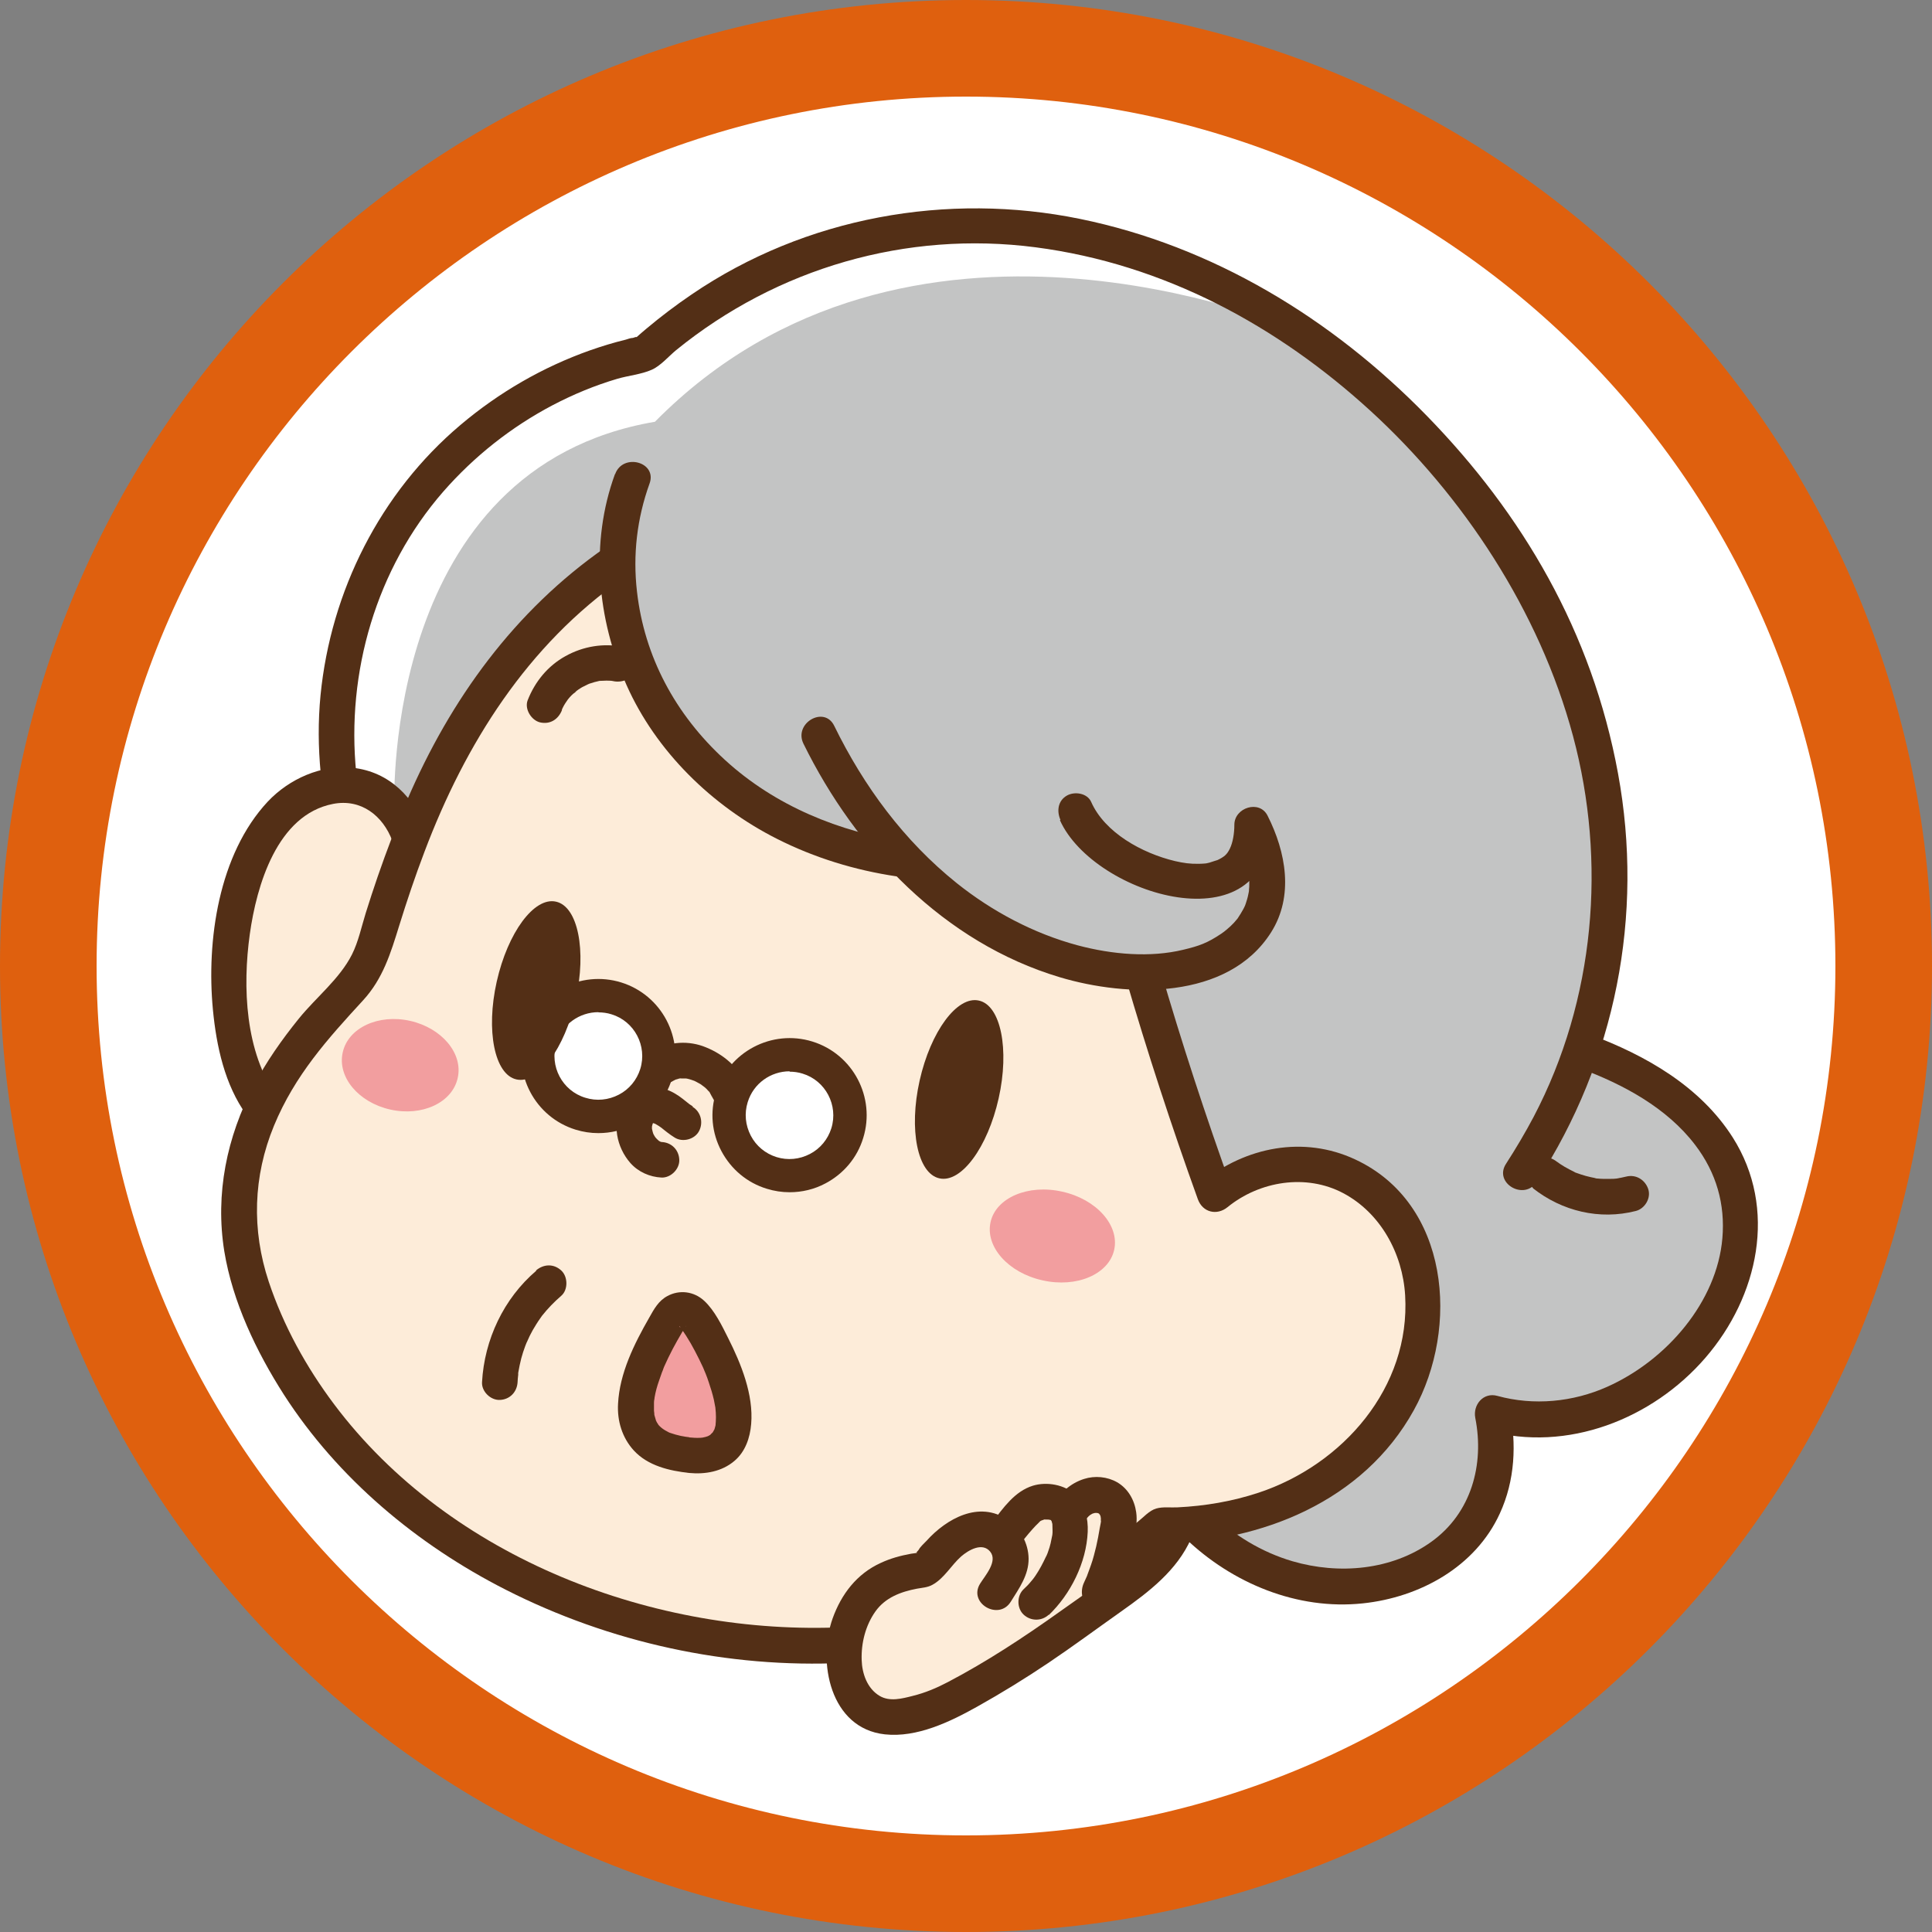 <?xml version="1.0" encoding="UTF-8"?><svg id="pick03" xmlns="http://www.w3.org/2000/svg" viewBox="0 0 100 100"><rect x="0" y="0" width="100" height="100" fill="#808080" stroke="none"/><defs><style>.cls-1{fill:#fff;}.cls-2{fill:#f29e9f;}.cls-3{fill:#fdecd9;}.cls-4{fill:#df600e;}.cls-5{fill:#c3c4c4;}.cls-6{fill:#532f16;}</style></defs><circle class="cls-1" cx="50" cy="50" r="47.5"/><path class="cls-4" d="m50,5c24.81,0,45,20.19,45,45s-20.19,45-45,45S5,74.81,5,50,25.19,5,50,5m0-5C22.39,0,0,22.39,0,50s22.39,50,50,50,50-22.39,50-50S77.61,0,50,0h0Z"/><g id="_カラー"><g id="_眼鏡"><path class="cls-1" d="m41.79,54.73c1.65.51,2.57,2.26,2.06,3.91-.51,1.65-2.26,2.57-3.92,2.06-1.65-.51-2.57-2.26-2.06-3.92.51-1.65,2.26-2.57,3.91-2.06Z"/><path class="cls-1" d="m30.04,57.65c-1.65-.51-2.57-2.26-2.06-3.92.51-1.65,2.26-2.57,3.92-2.06,1.65.51,2.57,2.26,2.06,3.91-.51,1.65-2.26,2.57-3.92,2.06Z"/></g><path id="_口" class="cls-2" d="m35.93,68.11c1.66,2.28,3.74,7.6-.25,7.2-4.5-.45-2.52-4.62-.97-7.16.28-.45.92-.47,1.23-.04Z"/><g id="_肌"><path class="cls-3" d="m44.68,82.73c1.07-1.37,2.92-1.39,3.11-1.48.16-.08.29-.23.4-.36.4-.46.79-.94,1.29-1.28.5-.34,1.14-.54,1.73-.37.16.04.3.12.43.21h.36c1.11-1.43,1.51-1.87,2.54-1.65.34.07.58.3.7.62l.04-.02c.76-1.49,2.72-1.33,2.62.41-.11.76-.23,1.43-.43,2.11.91-.58,1.78-1.22,2.62-1.92.25,0,.49,0,.73-.02v.24c-.61,1.48-1.96,2.51-3.28,3.44-2.98,2.1-3.89,2.87-7.05,4.7-.91.52-1.83,1.04-2.84,1.31-.81.22-1.74.42-2.48.03-1.25-.66-1.66-2.1-1.48-3.51.1-.89.45-1.76.97-2.42Z"/><path class="cls-3" d="m72.79,63.8c-.88-1.67-2.39-2.9-4.12-3.35-1.94-.5-4.13,0-5.77,1.38-1.45-4-2.57-7.46-3.76-11.5-3.73.01-8.46-1.75-12.42-5.92l-.07.06c-4.25-.61-8.19-2.53-11.02-5.74-2.31-2.62-3.67-6.13-3.68-9.6h-.16c-5.28,3.65-8.32,8.58-10.51,14.19l-.07-.03c-.7-1.98-2.17-2.75-3.67-2.64-1.31.09-2.63.85-3.47,2.03-2.9,3.95-2.81,11.48-.52,14.57l.06.03c-1.27,2.68-1.76,5.7-.71,8.99,3.83,12.06,17.63,19.55,30.8,18.88h0c.1-.89.45-1.76.97-2.42,1.07-1.37,2.92-1.39,3.11-1.48.16-.08.29-.23.4-.36.4-.46.79-.94,1.29-1.28.5-.34,1.14-.54,1.73-.37.16.04.3.12.43.21h.36c1.11-1.43,1.51-1.87,2.54-1.65.34.07.58.3.7.62l.04-.02c.76-1.49,2.72-1.33,2.62.41-.11.76-.23,1.43-.43,2.11.91-.58,1.78-1.22,2.62-1.92.25,0,.49,0,.73-.02.39-.01.77-.04,1.16-.09,1.87-.19,3.71-.67,5.42-1.56,1.86-.97,3.54-2.44,4.7-4.3.27-.43.5-.88.71-1.34,1.1-2.5,1.19-5.53-.03-7.86Zm-42.66-6.09c-1.68-.38-2.75-2.05-2.37-3.74.38-1.68,2.05-2.75,3.74-2.37,1.68.37,2.75,2.04,2.37,3.73-.38,1.68-2.05,2.75-3.74,2.37Zm5.54,17.61c-4.5-.45-2.52-4.62-.97-7.16.28-.45.92-.47,1.23-.04,1.66,2.28,3.74,7.6-.25,7.2Zm8.24-16.92c-.38,1.68-2.05,2.75-3.74,2.37-1.68-.38-2.75-2.05-2.37-3.74.37-1.68,2.04-2.75,3.73-2.37,1.68.37,2.75,2.04,2.37,3.73Z"/></g><path id="_髪" class="cls-5" d="m82.03,54.4l-.16-.05C90.92,28.02,56.16-1.88,33.37,18.3c-4.97,1.01-9.5,4.01-12.39,8.17-2.72,3.91-3.98,8.82-3.48,13.55l.03.63c1.5-.1,2.97.66,3.67,2.64l.07.03c2.19-5.61,5.23-10.54,10.51-14.18h.16c0,3.47,1.36,6.98,3.68,9.6,2.83,3.21,6.77,5.12,11.02,5.74l.07-.06c3.96,4.17,8.69,5.94,12.42,5.92,1.18,4.04,2.31,7.5,3.76,11.5,1.64-1.37,3.83-1.89,5.77-1.38,1.73.45,3.24,1.68,4.12,3.35,1.22,2.32,1.13,5.36.03,7.86-.21.47-.44.92-.71,1.34-1.16,1.86-2.84,3.33-4.7,4.3-1.7.89-3.55,1.37-5.42,1.56v.09c6.48,6.28,16.99,2.59,15.25-5.81,9.89,2.81,20.64-12.93,4.78-18.73Z"/><g id="_ほっぺ"><path class="cls-2" d="m57.67,64.69c-.28,1.27-1.95,1.98-3.71,1.58-1.77-.39-2.97-1.74-2.69-3.01.28-1.27,1.95-1.98,3.71-1.58,1.77.39,2.97,1.74,2.69,3.01Z"/><path class="cls-2" d="m23.69,55.8c-.28,1.27-1.84,2-3.49,1.63s-2.75-1.69-2.46-2.96c.28-1.27,1.84-2,3.49-1.63,1.64.37,2.75,1.69,2.46,2.96Z"/></g><path id="_ハイライト" class="cls-1" d="m67.25,17.13c-.84-.36-20.29-8.53-33.35,4.7-14.01,2.39-13.5,19.48-13.49,19.91-.75-.83-1.75-1.16-2.76-1.09l-.04-.62c-.51-4.74.75-9.65,3.47-13.56,2.89-4.16,7.42-7.16,12.39-8.17,10.54-9.33,23.64-7.96,33.78-1.17Z"/></g><g id="_線画"><g id="_手"><path class="cls-6" d="m52.32,82.9c.43-.69.93-1.38.92-2.23-.01-.79-.43-1.56-1.09-2.01-1.47-1-3.16-.06-4.2,1.1-.12.13-.32.3-.4.46l-.12.14c.11,0,.13,0,.06,0-.09.04-.23.04-.33.06-.55.1-1.07.24-1.58.48-1.23.56-2.03,1.61-2.48,2.86-.81,2.26-.13,5.7,2.7,6.01,1.66.18,3.38-.65,4.79-1.44,1.25-.7,2.47-1.45,3.66-2.25,1.28-.86,2.52-1.78,3.78-2.67,1.43-1.01,2.89-2.12,3.62-3.77.2-.46.13-.99-.33-1.26-.39-.23-1.06-.12-1.26.33-.49,1.12-1.36,1.94-2.32,2.65s-1.95,1.39-2.93,2.09c-1.84,1.31-3.74,2.56-5.74,3.61-.59.31-1.18.56-1.83.72-.55.14-1.19.31-1.71,0-.64-.38-.91-1.15-.93-1.86-.03-.88.2-1.79.71-2.51s1.31-1.02,2.15-1.18c.27-.05.55-.06.8-.2.61-.33.98-1.02,1.49-1.47.37-.32,1.09-.75,1.5-.25s-.26,1.24-.52,1.66c-.63,1.01.97,1.94,1.59.93h0Z"/><path class="cls-6" d="m54.27,83.61c1.15-1.1,1.96-2.73,2.03-4.32.03-.68-.14-1.45-.65-1.93-.55-.52-1.47-.68-2.19-.46-.94.29-1.53,1.15-2.1,1.89-.29.38-.4.94,0,1.31.33.3.99.41,1.31,0,.25-.33.5-.65.78-.96.1-.11.2-.22.31-.32.02-.02.04-.04.06-.06.09-.09-.05.01-.06.04.01-.04.13-.09.17-.11.02-.01.04-.02.06-.03.09-.07-.2.06-.09.04.05-.01.1-.03.15-.05.17-.05,0,.04-.06,0,.03.02.15,0,.19,0,0,0,.1.01.1,0,0,0-.25-.04-.08-.01.05.01.11.02.16.03.04,0,.22.07.05,0s0,.03.05.04c.06.02-.2-.14-.05-.03.02.01.03.05.05.06,0,0-.11-.17-.09-.11.01.04.05.09.07.12.07.1-.07-.22-.01-.02.01.05.03.1.04.15,0,.02,0,.05.01.07.03.15-.02-.1-.01-.1,0,0,.01.36.01.39,0,.06,0,.13-.01.19,0,.03,0,.06,0,.08,0,.12.04-.2,0-.07-.03.15-.06.3-.09.44s-.08.29-.13.43c-.02.06-.04.12-.07.18-.01.03-.03.09-.05.12.03-.05.06-.14.01-.04-.16.34-.33.67-.54.98-.05.08-.11.15-.16.22-.06.09.04-.05.04-.05-.04.04-.07.09-.11.13-.12.15-.25.28-.39.41-.35.33-.36.97,0,1.31s.93.36,1.31,0h0Z"/><path class="cls-6" d="m57.71,82.84c.34-.72.62-1.47.81-2.25.08-.35.15-.7.21-1.06.07-.42.14-.82.08-1.25-.09-.64-.42-1.23-.99-1.56-.51-.29-1.15-.35-1.71-.17-.7.22-1.27.73-1.61,1.37-.22.43-.12,1.02.33,1.26.43.23,1.02.13,1.26-.33.05-.09.11-.18.16-.27.06-.1-.13.16-.06.08.02-.02.03-.04.04-.05.04-.04.08-.09.12-.13.03-.03.07-.05.1-.09,0,0-.18.13-.1.08.02-.01.05-.03.07-.05.03-.02.07-.04.1-.06s.22-.1.05-.03,0,0,.03,0c.04-.01.07-.02.11-.03.02,0,.04,0,.05-.01.1-.03-.24.02-.14.02.04,0,.08,0,.13,0s.08,0,.12,0c.03,0-.26-.06-.09,0,.03,0,.07.02.1.03.18.05-.17-.09-.06-.03.03.02.06.03.09.05,0,0,.06.04.06.04,0,.02-.16-.15-.12-.09.02.03.06.06.09.09.09.08-.13-.2-.05-.06.02.04.04.08.07.11.08.11-.07-.21-.03-.08.01.05.03.09.04.14,0,.02,0,.04.01.06.04.15-.01-.2,0-.09,0,.05,0,.1,0,.14,0,.03,0,.07,0,.1.02.08.02-.09.02-.1-.01.16-.05.33-.08.49-.05.31-.11.62-.18.93-.08.33-.16.65-.27.96-.06.18-.13.35-.19.52,0,.02-.06.13,0,.02s-.02.04-.03.06c-.05.1-.09.21-.14.31-.21.44-.14,1.02.33,1.26.41.22,1.04.13,1.26-.33h0Z"/></g><g id="_輪郭"><path class="cls-6" d="m31.33,28.34c-4.7,3.27-8.02,7.86-10.26,13.08-.56,1.3-1.06,2.62-1.52,3.95-.22.63-.42,1.26-.62,1.89-.22.71-.38,1.48-.71,2.14-.64,1.27-1.86,2.22-2.75,3.32s-1.69,2.24-2.34,3.48c-1.39,2.65-2,5.59-1.52,8.57.43,2.62,1.66,5.19,3.08,7.41,2.8,4.35,6.9,7.77,11.48,10.1,5.39,2.74,11.5,4.08,17.54,3.79,1.18-.06,1.19-1.9,0-1.85-9.8.47-20.42-3.54-26.42-11.54-1.44-1.92-2.62-4.06-3.38-6.34-.89-2.68-.81-5.45.27-8.07s2.79-4.51,4.61-6.49c1.03-1.12,1.43-2.44,1.87-3.86.4-1.29.83-2.57,1.31-3.83,2.11-5.59,5.33-10.71,10.3-14.17.97-.67.05-2.27-.93-1.59h0Z"/><path class="cls-6" d="m58.25,50.57c1.13,3.87,2.38,7.7,3.75,11.5.25.69.99.86,1.54.41,1.66-1.35,4.07-1.74,5.99-.72s3.07,3.11,3.2,5.29c.28,4.76-3.22,8.76-7.58,10.21-1.36.45-2.77.69-4.2.76-.35.02-.76-.04-1.1.06-.36.1-.67.46-.95.68-.61.48-1.24.92-1.89,1.34-.99.64-.07,2.24.93,1.59s1.91-1.32,2.81-2.07l-.65.27c5.19-.07,10.47-2.18,13.08-6.9,2.37-4.28,1.85-10.71-3.04-12.98-2.66-1.24-5.66-.65-7.9,1.16l1.54.41c-1.37-3.79-2.62-7.62-3.75-11.5-.33-1.14-2.11-.65-1.78.49h0Z"/><path class="cls-6" d="m22.1,43.04c-.65-1.75-1.93-3.09-3.84-3.3-1.62-.18-3.3.58-4.4,1.75-2.55,2.73-3.18,7.2-2.84,10.77.18,1.88.61,3.89,1.74,5.45.29.41.8.59,1.26.33.4-.23.62-.86.33-1.26-1.67-2.31-1.8-5.71-1.42-8.43.35-2.51,1.41-6.18,4.31-6.74,1.44-.28,2.58.6,3.07,1.92.41,1.11,2.19.63,1.78-.49h0Z"/></g><g id="_髪-2"><path class="cls-6" d="m31.83,24.54c-1.3,3.56-.92,7.5.6,10.92s4.42,6.26,7.79,7.96c1.94.98,4.03,1.62,6.18,1.94.5.07.99-.12,1.14-.64.12-.43-.15-1.06-.64-1.14-3.45-.51-6.78-1.87-9.37-4.24s-4.18-5.37-4.56-8.72c-.22-1.9,0-3.79.65-5.59.41-1.12-1.38-1.6-1.78-.49h0Z"/><path class="cls-6" d="m54.86,42.45c1.76,3.94,10.87,6.62,10.86.26l-1.72.47c.21.41.32.67.47,1.16.06.19.1.39.14.59.01.06.05.3.02.12.01.1.02.21.03.32.01.18,0,.35,0,.53,0,.05-.04.36,0,.12-.01.09-.03.19-.05.28-.03.16-.08.32-.13.47-.02.07-.05.13-.07.19.09-.22-.04.08-.07.12-.08.14-.16.28-.25.41-.12.18.06-.06-.04.06-.06.07-.12.14-.18.21-.11.12-.23.23-.36.34-.03.02-.22.18-.13.11.08-.06-.13.09-.17.12-.72.48-1.13.63-1.97.83-1.7.41-3.66.25-5.46-.23-2.27-.61-4.42-1.75-6.26-3.22-2.73-2.19-4.81-5.01-6.34-8.14-.52-1.07-2.12-.13-1.59.93,2.7,5.49,7.28,10.29,13.26,12.08,3.5,1.05,8.71,1.2,10.94-2.32,1.19-1.88.77-4.16-.18-6.04-.42-.84-1.72-.42-1.72.47,0,.45-.08.92-.23,1.23s-.29.43-.67.61c.09-.04-.29.09-.39.12-.15.04-.15.03-.18.04-.12.01-.23.02-.35.02-.49.01-.8-.04-1.25-.14-1.72-.41-3.64-1.48-4.34-3.06-.2-.46-.86-.56-1.26-.33-.47.27-.53.81-.33,1.26h0Z"/><path class="cls-6" d="m79.55,61.16c4.07-6.27,5.55-13.77,4.2-21.12s-4.96-13.45-9.89-18.51-11.11-8.8-17.96-10.2-14.2-.11-20.1,3.91c-.81.55-1.59,1.14-2.34,1.77-.17.14-.34.29-.51.44l-.11.1c.16-.12.14-.14-.08-.06-.11,0-.28.06-.37.09-.62.15-1.24.34-1.84.55-2.46.87-4.72,2.18-6.71,3.86-4.16,3.51-6.72,8.61-7.25,14-.13,1.34-.12,2.69.01,4.03.05.5.39.92.92.92.46,0,.97-.42.92-.92-.53-5.22,1.04-10.6,4.5-14.57,1.6-1.83,3.52-3.35,5.67-4.48,1.07-.56,2.18-1.02,3.33-1.36.57-.17,1.25-.23,1.79-.47.46-.2.88-.7,1.27-1.02,5.23-4.25,11.92-6.19,18.6-5.32s12.55,4.09,17.33,8.46,8.75,10.35,10.49,16.84,1.15,13.63-2.04,19.71c-.44.83-.92,1.64-1.43,2.43-.65,1,.95,1.93,1.59.93h0Z"/><path class="cls-6" d="m79.34,61.5c1.51,1.19,3.45,1.66,5.33,1.18.47-.12.8-.67.64-1.14s-.63-.77-1.14-.64c-.09.02-.18.04-.27.06-.05,0-.36.08-.1.02-.18.04-.38.04-.56.04s-.37,0-.56-.02c-.05,0-.09,0-.14-.02.13.02.14.02.04,0-.08-.02-.16-.03-.24-.05-.17-.04-.34-.08-.51-.14-.09-.03-.18-.06-.26-.09-.04-.02-.09-.03-.13-.05.11.05.12.05.03,0-.17-.08-.33-.17-.49-.26-.08-.05-.16-.1-.24-.15-.04-.03-.28-.21-.09-.06-.2-.16-.39-.27-.65-.27-.23,0-.5.1-.65.27-.31.33-.4.99,0,1.31h0Z"/><path class="cls-6" d="m81.79,55.3c2.22.82,4.49,2.04,5.95,3.96,1.1,1.44,1.56,3.07,1.41,4.83-.28,3.28-2.87,6.31-5.96,7.69-1.77.79-3.8.99-5.69.47-.72-.2-1.27.46-1.14,1.14.48,2.42-.21,4.93-2.27,6.41s-4.79,1.71-7.19,1.01c-1.6-.47-3.04-1.35-4.24-2.5-.86-.82-2.17.48-1.31,1.31,2.43,2.33,5.79,3.73,9.19,3.37,2.94-.31,5.82-1.88,7.09-4.65.79-1.72.87-3.59.51-5.43l-1.14,1.14c4.12,1.14,8.53-.6,11.27-3.77s3.75-7.72,1.42-11.4c-1.69-2.66-4.53-4.27-7.41-5.34-1.12-.41-1.6,1.37-.49,1.78h0Z"/></g><path class="cls-6" d="m29.08,36.73c.07-.18-.1.2-.01.02.02-.03.03-.06.05-.1.04-.09.09-.17.14-.25.05-.08.1-.15.15-.22.06-.09-.13.16-.03.04.03-.04.07-.08.1-.12.06-.07.12-.13.19-.19.06-.05.16-.11.2-.17-.03.05-.16.12-.04.03.04-.03.07-.05.11-.08.08-.05.16-.11.25-.15.08-.04.16-.08.24-.12.13-.06.02,0-.05.02.04-.01.08-.03.12-.05.17-.06.35-.11.54-.15.04,0,.2-.02.03,0s0,0,.04,0c.09,0,.18-.01.26-.01.1,0,.19,0,.29.01.08,0,.18.05-.06-.01.05.01.11.02.16.03.47.09,1.02-.13,1.14-.64.1-.45-.14-1.04-.64-1.14-1.03-.2-2.07-.03-2.99.48s-1.58,1.32-1.96,2.29c-.17.45.19,1.03.64,1.14.53.12.95-.16,1.14-.64h0Z"/><path class="cls-6" d="m27.76,65.77c-1.69,1.44-2.69,3.57-2.81,5.77-.03.48.44.94.92.92.52-.02.89-.41.92-.92,0-.12.02-.24.03-.36,0-.02.02-.19,0-.08s0-.06.01-.08c.04-.24.09-.47.15-.71.06-.22.13-.44.21-.65.02-.05.04-.1.06-.15.09-.24-.05.09.02-.04.05-.11.1-.22.15-.33.1-.2.21-.4.34-.6.06-.1.13-.2.2-.3.03-.04.06-.09.09-.13.05-.07.06-.08,0,0,.3-.38.64-.73,1-1.04s.35-.99,0-1.31c-.39-.36-.91-.34-1.31,0h0Z"/><path class="cls-6" d="m35.67,74.39c-.1-.01-.24-.03-.44-.07-.18-.04-.36-.09-.53-.15-.04-.01-.07-.03-.11-.04.01,0,.14.06.05.02-.07-.04-.15-.08-.22-.12-.06-.04-.11-.07-.17-.11.15.1.03.02-.04-.04-.05-.04-.09-.09-.13-.13-.12-.13.01.03,0,0-.02-.05-.07-.1-.09-.15-.06-.1-.07-.18-.02-.02-.03-.11-.07-.23-.1-.34s-.02-.14,0,0c0-.07-.01-.14-.02-.22,0-.14,0-.28,0-.42,0-.07.01-.13.02-.2-.01.19,0,.03.01-.06.05-.3.13-.59.23-.87.05-.14.1-.29.15-.43.03-.07.06-.14.08-.21.06-.14-.04.09.04-.1.14-.31.28-.61.44-.91.15-.28.3-.55.46-.82.02-.03.22-.37.22-.37.03.02-.15.11-.16.11.04-.02.13,0,.04-.01-.04,0-.11-.02-.15-.02-.07,0,0,0,.04.03-.01-.01-.14-.07-.1-.1,0,0,.1.14.11.15.08.12.16.24.24.36.16.25.31.51.45.78.15.28.29.57.42.85.03.06.11.27.04.1.03.07.06.14.09.21.06.15.12.31.17.47.1.29.19.59.26.89.03.14.05.28.08.42.04.18-.01-.15,0,.02,0,.08.02.15.02.23.01.16.01.31,0,.47,0,.04-.03.27,0,.11s-.01.06-.02.1c-.01.06-.04.12-.05.18-.05.19.08-.12,0,0-.03.05-.06.11-.09.16-.08.16.1-.09,0,0-.03.03-.1.09-.13.13-.04.06.07-.05.09-.06-.03.02-.06.04-.09.06-.06.04-.13.07-.19.1.15-.09.09-.04-.03,0-.07.02-.15.03-.22.05.17-.06.05,0-.06,0-.2.01-.4,0-.59-.02-.5-.04-.92.46-.92.92,0,.54.42.88.92.92.83.08,1.69-.07,2.34-.62.57-.48.81-1.2.87-1.91.13-1.52-.52-3.12-1.19-4.45-.32-.64-.7-1.43-1.24-1.93s-1.29-.58-1.9-.25c-.46.24-.7.68-.94,1.11-.78,1.36-1.54,2.88-1.62,4.47-.05.88.21,1.75.81,2.41.73.8,1.85,1.06,2.88,1.17.5.05.92-.46.92-.92,0-.54-.43-.87-.92-.92Z"/><path class="cls-6" d="m35.86,57.27c-.13-.08-.26-.18-.38-.27l.19.14c-.23-.18-.46-.38-.72-.53-.28-.17-.59-.28-.92-.32-.73-.1-1.45.22-1.82.88-.55.98-.3,2.21.42,3.03.41.46,1,.72,1.61.75.48.02.94-.44.92-.92-.02-.52-.41-.9-.92-.92-.04,0-.07,0-.11,0l.25.03c-.12-.02-.23-.05-.33-.09l.22.09c-.11-.05-.2-.11-.3-.18l.19.14c-.11-.09-.21-.19-.3-.3l.14.19c-.09-.13-.17-.26-.23-.4l.09.22c-.06-.15-.1-.3-.13-.45l.03.25c-.02-.16-.02-.31,0-.47l-.03.25c.02-.13.06-.26.11-.38l-.09.22c.04-.09.08-.16.14-.24l-.14.19c.04-.05.09-.1.14-.14l-.19.14c.05-.04.11-.08.17-.11l-.22.09c.07-.03.13-.05.2-.06l-.25.03c.1-.01.2-.01.3,0l-.25-.03c.12.02.23.05.34.09l-.22-.09c.23.1.43.24.62.39l-.19-.14c.23.18.46.37.72.53.41.26,1.03.1,1.26-.33s.11-.99-.33-1.26h0Z"/><g id="_目"><path class="cls-6" d="m29.8,51.73c-.57,2.54-1.94,4.4-3.07,4.14-1.13-.25-1.59-2.52-1.02-5.06.57-2.54,1.94-4.4,3.07-4.14,1.13.25,1.59,2.52,1.02,5.06Z"/><path class="cls-6" d="m51.69,56.85c-.57,2.54-1.94,4.4-3.07,4.14-1.13-.25-1.59-2.52-1.02-5.06.57-2.54,1.94-4.4,3.07-4.14,1.13.25,1.59,2.52,1.02,5.06Z"/></g><g id="_眼鏡-2"><path class="cls-6" d="m30.97,58.65c-.4,0-.79-.06-1.18-.18-2.1-.65-3.28-2.89-2.63-4.99.65-2.1,2.89-3.28,4.99-2.63,2.1.65,3.28,2.89,2.63,4.99-.31,1.02-1.01,1.85-1.95,2.35-.58.31-1.22.46-1.86.46Zm0-6.26c-.97,0-1.87.62-2.17,1.6-.37,1.19.3,2.47,1.5,2.83.58.18,1.19.12,1.73-.16.54-.28.93-.76,1.11-1.33.37-1.19-.3-2.47-1.49-2.83-.22-.07-.45-.1-.67-.1Z"/><path class="cls-6" d="m40.87,61.71c-.4,0-.79-.06-1.18-.18-1.02-.31-1.85-1.01-2.35-1.95-.5-.94-.6-2.02-.28-3.04.65-2.1,2.89-3.28,4.99-2.63,2.1.65,3.28,2.89,2.63,4.99-.31,1.02-1.01,1.85-1.95,2.35-.58.31-1.22.46-1.86.46Zm0-6.26c-.97,0-1.87.62-2.17,1.6-.18.58-.12,1.19.16,1.73.28.54.76.93,1.33,1.11.58.18,1.19.12,1.73-.16.54-.28.93-.76,1.11-1.33.37-1.19-.3-2.47-1.49-2.83-.22-.07-.45-.1-.67-.1Z"/><path class="cls-6" d="m34.77,55.99c.07-.05.15-.08.22-.12.1-.05-.22.08-.08.03.04-.01.08-.03.13-.04.03,0,.18-.07.22-.05-.02,0-.26.02-.09.01.04,0,.07,0,.11,0,.08,0,.16,0,.24,0,.16,0-.06-.02-.09-.01.03,0,.1.02.13.02.16.03.3.09.45.14.09.03-.22-.11-.08-.03.03.02.07.03.1.05.07.04.15.08.22.12.06.04.12.09.19.13-.26-.16-.03-.02.04.04.06.05.12.11.17.17.02.02.04.04.06.06.06.07.09.16-.04-.05.03.06.08.11.11.17.04.08.16.34.03.03.1.23.2.42.42.55.2.12.49.16.71.09s.44-.21.55-.42.19-.49.09-.71c-.19-.45-.43-.85-.79-1.18s-.78-.59-1.25-.78c-.86-.36-1.91-.32-2.71.19-.41.26-.61.83-.33,1.26.26.41.83.61,1.26.33h0Z"/></g></g></svg>